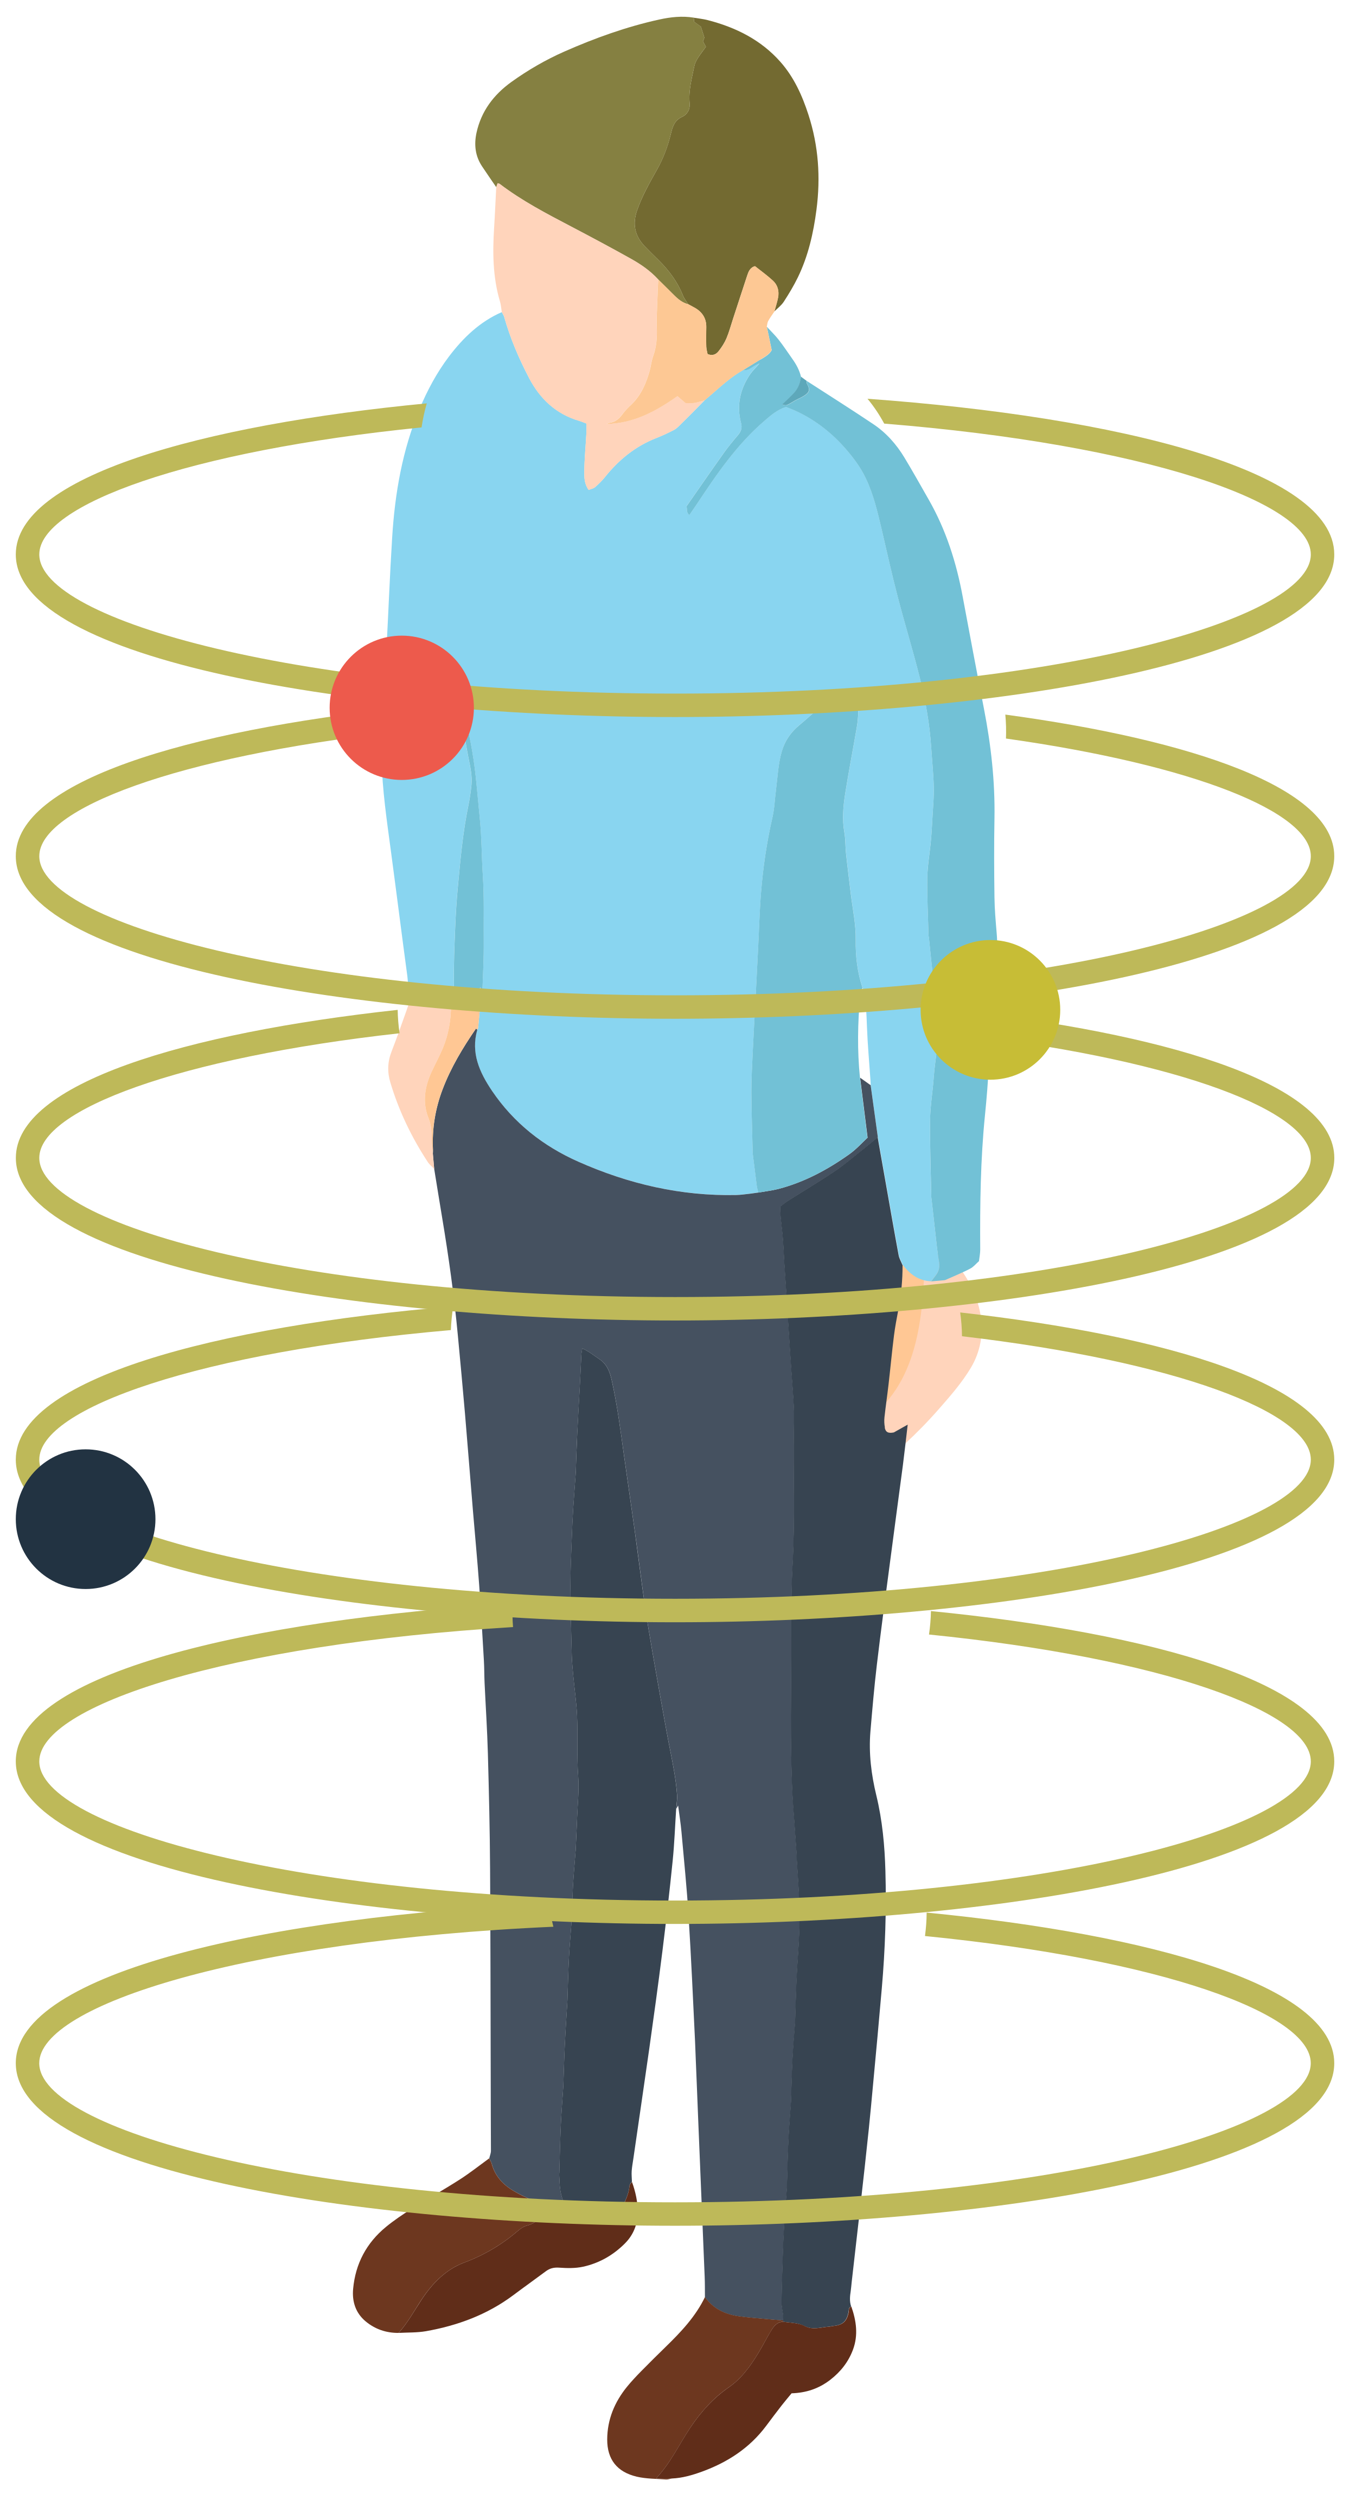 <svg xmlns="http://www.w3.org/2000/svg" id="Layer_1" viewBox="0 0 271.29 500"><path d="m191.98,253.55c-1.63-2.18-4.57-3.52-7.14-1.99-.21-.02-.42-.06-.63-.05-3.18.14-4.96,2.35-5.33,5.33-.03.26-.07.52-.1.78,0,.04-.02.11-.03.21-.1.62-.18,1.24-.28,1.87-.17,1.06-.35,2.13-.55,3.19-.44,2.38-.96,4.76-1.55,7.11-1.15,4.62-2.58,9.17-4.26,13.63-.79,2.1.51,5,2.45,6.02,2.16,1.14,4.66.83,6.46-.83,2.38-2.2,4.65-4.52,6.79-6.96,2.27-2.59,4.65-5.3,6.42-8.27,3.94-6.59,2.13-14.17-2.26-20.03Z" fill="#ffd4bb"></path><path d="m184.98,251.5s-.09.03-.13.06c-.21-.02-.42-.06-.63-.05-3.18.14-4.96,2.35-5.33,5.33-.03.26-.07.52-.1.78,0,.04-.02.11-.03.21-.1.62-.18,1.24-.28,1.87-.17,1.06-.35,2.13-.55,3.19-.44,2.38-.96,4.76-1.55,7.11-1.15,4.62-2.58,9.17-4.26,13.63-.16.43-.21.89-.22,1.35,11.17-6.75,12.85-19.88,13.08-33.47Z" fill="#ffc794"></path><path d="m95.66,205.59c.22-2.22.42-4.43.63-6.65.04-.15.09-.3.14-.45-.05.15-.1.3-.14.45-.21,2.22-.41,4.43-.63,6.65Z" fill="none"></path><path d="m95.48,205.95c-.33,1.16-.47,2.27-.45,3.34-.02-1.07.12-2.18.45-3.34h0Z" fill="none"></path><path d="m131.68,55.9c-.76-.83-1.6-1.57-2.5-2.24.89.67,1.73,1.41,2.5,2.24,1.03,1.02,2.07,2.03,3.09,3.06-1.02-1.03-2.06-2.04-3.09-3.06Z" fill="none"></path><path d="m86.36,200.87h2.14c1.5-1.03,2.34-2.19,2.31-4.12-.07-3.74.1-7.48.25-11.22.11-2.78.29-5.55.55-8.32.51-5.39.99-10.79,2.09-16.11.28-1.34.48-2.69.61-4.05.17-1.79-.2-3.53-.56-5.29-.53-2.59-.91-5.2-1.34-7.81-.14-.84-.22-1.69-.08-2.61.11.26.27.5.34.77,1.17,4.32,2.01,8.71,2.49,13.16.3,2.8.53,5.62.82,8.42.39,3.82.36,7.65.61,11.47.29,4.44.15,8.86.18,13.29.03,3.19-.15,6.39-.26,9.58,0,.15-.04.3-.09.46-.05.15-.1.3-.14.45-.21,2.22-.41,4.43-.63,6.65-.01.12-.12.24-.18.36-.33,1.16-.47,2.27-.45,3.34.04,2.15.7,4.14,1.69,6.06.5.96,1.08,1.89,1.7,2.82,4.35,6.43,10.23,11.04,17.26,14.17,10.06,4.47,20.58,6.92,31.65,6.67.91-.02,1.81-.17,2.72-.26.56-.08,1.12-.15,1.68-.23-.1-.44-.24-.87-.3-1.32-.27-2.07-.52-4.15-.78-6.23-.02-.14-.04-.27-.04-.41-.09-4.02-.24-8.03-.26-12.05-.01-2.64.14-5.29.26-7.93.16-3.41.37-6.82.54-10.24.19-3.59.36-7.19.55-10.78.19-3.69.28-7.38.58-11.06.41-5.04,1.12-10.04,2.27-14.98.42-1.81.48-3.7.72-5.55.33-2.57.43-5.18,1.16-7.69.62-2.13,1.81-3.86,3.52-5.27,1.3-1.07,2.54-2.21,3.82-3.31.96-.82,1.95-1.62,2.98-2.47,1.12.16,2.18.19,3.16.49,1.22.37,1.82,1.38,1.81,2.63,0,1.04-.11,2.1-.29,3.12-.76,4.44-1.63,8.87-2.33,13.33-.4,2.52-.61,5.06-.16,7.62.25,1.43.19,2.91.35,4.35.29,2.71.64,5.42.96,8.13.36,3.03,1.02,6.02.97,9.09-.06,3.25.31,6.46,1.36,9.56.71,2.58.78,5.21.88,7.86.13,3.51.45,7.01.69,10.52.03.36.03.73.05,1.09h0l1.44,10.41s0,0,0,0c.08.47.16.94.24,1.4.46,2.6.92,5.19,1.38,7.79.85,4.79,1.68,9.59,2.57,14.38.06.35.19.68.34,1.02.15.33.31.66.45,1,.37.46.75.89,1.16,1.28.82.78,1.73,1.38,2.81,1.7.54.16,1.11.26,1.73.28.3-.4.58-.82.9-1.2.73-.88.82-1.84.62-2.96-.32-1.84-.48-3.7-.7-5.55-.26-2.26-.51-4.52-.76-6.78-.02-.14-.04-.27-.05-.41-.1-5.11-.3-10.23-.24-15.34.03-2.86.53-5.71.73-8.56.26-3.68,1.12-7.32.85-11.03-.15-2.04-.45-4.07-.68-6.1-.23-2.13-.46-4.25-.68-6.38-.16-1.49-.31-2.99-.46-4.48-.01-.14-.06-.27-.07-.41-.1-3.83-.31-7.67-.25-11.5.04-2.54.5-5.07.74-7.6.14-1.59.23-3.18.31-4.77.11-1.96.3-3.92.25-5.87-.07-2.59-.34-5.18-.51-7.77-.32-4.84-1.17-9.59-2.35-14.28-1.35-5.36-2.98-10.64-4.37-15.99-1.15-4.41-2.14-8.87-3.17-13.31-.81-3.52-1.63-7.03-3.19-10.31-1.05-2.2-2.5-4.15-4.08-5.97-2.63-3.02-5.74-5.49-9.36-7.26-.82-.4-1.68-.71-2.54-1.08-1.67.54-2.96,1.64-4.24,2.73-5.58,4.77-9.67,10.77-13.67,16.83-.45.68-.92,1.34-1.41,2.06-.76-.55-.38-1.34-.6-1.71,2.54-3.64,4.97-7.17,7.45-10.66.9-1.26,1.89-2.46,2.89-3.64.61-.72.84-1.44.59-2.39-.94-3.53-.19-6.79,1.83-9.77.48-.71,1.12-1.3,1.87-2.14-1.29.41-2.03,1.55-3.28,1.32-2.4,1.34-4.4,3.2-6.45,4.98-.41.36-.83.7-1.24,1.05-.54.55-1.08,1.11-1.62,1.66-1.09,1.1-2.18,2.2-3.3,3.29-.39.38-.78.78-1.25,1.02-1.14.58-2.3,1.13-3.49,1.6-4.16,1.62-7.49,4.32-10.26,7.77-.6.75-1.29,1.43-2.01,2.06-.33.29-.85.37-1.29.56-.85-1.19-.88-2.43-.87-3.57.02-2.6.28-5.19.42-7.78.03-.62,0-1.25,0-1.94-.55-.2-1.01-.4-1.48-.54-4.63-1.37-7.82-4.41-10.01-8.59-2.04-3.9-3.76-7.93-4.96-12.17-.1-.34-.32-.65-.48-.97-4.4,1.92-7.73,5.13-10.58,8.89-2.44,3.23-4.33,6.77-5.89,10.5-3.42,8.2-4.91,16.82-5.46,25.62-.47,7.48-.75,14.97-1.15,22.46-.19,3.56-.55,7.11-.71,10.67-.17,3.74-.34,7.49-.26,11.24.13,6.22,1.06,12.38,1.88,18.54,1.11,8.29,2.15,16.58,3.27,24.87.18,1.34.04,2.76.76,4.01h0c1.2.98,2.57,1.53,4.12,1.63Z" fill="#89d5f0"></path><path d="m97.88,431.71c.09.18.19.36.28.54.09.18.17.37.23.56.68,2.54,2.37,4.28,4.56,5.52,2.1,1.19,4.3,2.18,6.74,2.52.19.03.38.1.57.19.19.09.37.19.56.27.64.37,1.28.75,1.93,1.12.17-.07.27-.16.32-.25.16-.28-.1-.64-.15-.91-.22-1.02-.62-2.01-.79-3.04-.18-1.07-.18-2.17-.25-3.26,0-.14.02-.27.03-.41.1-3.1.15-6.2.29-9.3.12-2.73.34-5.45.52-8.18,0-.05,0-.09,0-.14.09-2.64.16-5.29.29-7.93.14-2.96.34-5.91.52-8.87,0-.09.01-.18.01-.27.09-2.74.15-5.47.29-8.21.12-2.36.34-4.72.51-7.08,0-.09.02-.18.02-.27.09-2.42.16-4.83.29-7.24.13-2.23.33-4.45.5-6.67,0-.09.02-.18.03-.27.1-2.19.2-4.37.29-6.56.1-2.74.42-5.49.22-8.2-.31-4.11-.04-8.22-.24-12.33-.13-2.59-.5-5.16-.74-7.74-.13-1.41-.28-2.81-.31-4.22-.12-4.61-.25-9.22-.27-13.83,0-3.19.16-6.39.27-9.58.07-1.91.15-3.83.27-5.74.15-2.41.35-4.81.52-7.22.01-.18.01-.37.02-.55.09-2.51.16-5.01.29-7.52.16-3.32.37-6.64.54-9.96.1-1.91.18-3.82.28-5.74.02-.34.1-.68.18-1.23,1.35.6,2.36,1.44,3.44,2.16,1.52,1.02,2.08,2.52,2.46,4.24,1.11,4.99,1.75,10.05,2.46,15.1.7,5,1.44,10,2.14,15.01.68,4.87,1.29,9.75,1.98,14.62.46,3.2,1,6.39,1.55,9.57.91,5.25,1.85,10.5,2.8,15.75.48,2.65,1.05,5.28,1.51,7.93.28,1.61.5,3.24.62,4.87.07.94-.1,1.9-.17,2.85.1-.18.2-.36.38-.67.24,1.87.52,3.57.67,5.28.5,5.59,1.07,11.19,1.42,16.79.52,8.39.9,16.79,1.3,25.18.05,1.02.08,2.04.12,3.06.19,4.37.35,8.74.53,13.1.42,10.27.85,20.54,1.27,30.81.06,1.37.04,2.74.05,4.11,1.68,2.34,4.05,3.46,6.81,3.84,1.8.25,3.61.38,5.42.55,1.13.11,2.26.18,3.39.28.02-.34.09-.68.06-1.01-.09-.86-.33-1.71-.32-2.56.05-3.38.15-6.75.27-10.13.06-1.91.15-3.83.27-5.74.15-2.32.34-4.63.52-6.95.01-.14.01-.27.02-.41.09-3.06.15-6.11.29-9.17.12-2.59.34-5.18.52-7.77,0-.09,0-.18.01-.27.09-2.78.15-5.57.29-8.35.12-2.41.34-4.81.51-7.22,0-.09.01-.18.02-.27.09-2.87.16-5.75.29-8.62.14-2.91.39-5.82.51-8.73.09-2.19.1-4.39.02-6.59-.11-2.91-.34-5.82-.51-8.73-.02-.27,0-.55-.02-.82-.17-2.45-.35-4.91-.52-7.36-.1-1.45-.22-2.91-.3-4.36-.54-10.56-.22-21.12-.26-31.68-.02-4.89.02-9.78.29-14.66.49-8.96.09-17.92.24-26.88.03-1.51.06-3.02-.01-4.53-.12-2.46-.33-4.91-.5-7.36-.11-1.55-.2-3.09-.31-4.64-.18-2.68-.35-5.36-.52-8.04-.01-.23-.01-.46-.03-.69-.18-2.64-.36-5.27-.53-7.91-.11-1.68-.17-3.37-.3-5.05-.11-1.36-.3-2.71-.43-4.07-.07-.72-.08-1.45-.11-2.23.55-.41,1.04-.82,1.57-1.16,3.16-2,6.4-3.91,9.49-6.01,2.14-1.46,4.11-3.18,6.14-4.79.79-.62,1.55-1.27,2.32-1.91,0,0,0,0,0,0h0s-1.44-10.41-1.44-10.41h0c-.7-.5-1.4-1-2.11-1.5.49,3.89.98,7.79,1.5,11.99-1.06.98-2.23,2.29-3.62,3.29-4.34,3.09-9,5.6-14.19,6.96-1.32.34-2.68.49-4.03.73,0,0,0,0,0,0-.56.08-1.12.15-1.68.23-.91.09-1.81.24-2.72.26-11.07.25-21.59-2.2-31.65-6.67-7.03-3.12-12.91-7.74-17.26-14.17-.62-.92-1.2-1.86-1.7-2.82-.99-1.91-1.66-3.91-1.69-6.06-.02-1.07.12-2.18.45-3.34-.06-.06-.13-.12-.25-.24-2.64,3.84-5.03,7.8-6.69,12.17-1.48,3.9-2.12,7.91-1.93,12.06.01.27-.01.54-.02.82.09,1.02.18,2.04.27,3.05.53,3.25,1.05,6.5,1.59,9.74,1.31,7.84,2.41,15.72,3.15,23.64.49,5.19.97,10.37,1.42,15.57.55,6.47,1.05,12.94,1.59,19.41.41,4.92.88,9.83,1.24,14.76.37,5.06.65,10.12.95,15.19.09,1.51.07,3.02.14,4.52.22,4.7.53,9.4.66,14.11.21,7.72.4,15.45.44,23.18.08,14.24.1,28.48.13,42.72,0,4.51.03,9.01.04,13.52,0,.52-.23,1.04-.35,1.57Z" fill="#455160"></path><path d="m177.04,285.53c-.13-.66-.16-1.37-.09-2.04.24-2.18.56-4.35.81-6.52.38-3.27.68-6.54,1.09-9.8.22-1.76.56-3.52.89-5.27.56-2.93.84-5.88.83-8.85-.13-.33-.3-.66-.45-1-.15-.33-.28-.67-.34-1.02-.89-4.79-1.72-9.58-2.57-14.38-.46-2.6-.92-5.19-1.38-7.79-.08-.47-.16-.94-.24-1.4-.77.64-1.54,1.29-2.32,1.91-2.04,1.61-4,3.33-6.14,4.79-3.1,2.1-6.33,4.01-9.49,6.01-.53.34-1.02.75-1.57,1.16.04.78.05,1.51.11,2.23.13,1.36.32,2.71.43,4.07.13,1.68.2,3.37.3,5.05.17,2.64.35,5.27.53,7.91.01.23.01.46.03.69.17,2.68.35,5.36.52,8.04.1,1.55.2,3.09.31,4.64.17,2.45.38,4.9.5,7.36.07,1.51.04,3.02.01,4.53-.15,8.96.26,17.92-.24,26.88-.27,4.88-.31,9.77-.29,14.66.04,10.56-.28,21.12.26,31.68.07,1.46.19,2.91.3,4.36.17,2.45.35,4.91.52,7.36.02.27,0,.55.02.82.17,2.91.4,5.82.51,8.73.08,2.19.07,4.39-.02,6.59-.11,2.91-.37,5.82-.51,8.73-.13,2.87-.2,5.75-.29,8.62,0,.09,0,.18-.02.27-.18,2.41-.39,4.81-.51,7.22-.14,2.78-.2,5.56-.29,8.35,0,.09,0,.18-.01.27-.18,2.59-.4,5.18-.52,7.77-.14,3.05-.2,6.11-.29,9.17,0,.14,0,.27-.02.41-.17,2.32-.37,4.63-.52,6.95-.12,1.91-.21,3.82-.27,5.74-.11,3.38-.22,6.75-.27,10.13-.01.85.23,1.7.32,2.56.03.33-.04.67-.06,1.01,0,.08,0,.17,0,.25,1.1.18,2.25.19,3.32.48.36.1.71.23,1.05.4,1.6.83,3.21.23,4.81.12.32-.02.62-.12.94-.15,1.88-.19,2.73-.98,3.04-2.89.07-.4,0-.85.53-.98-.37-1.02-.26-2.06-.1-3.1.09-.59.12-1.18.19-1.77,1.15-10.22,2.37-20.44,3.43-30.68.3-2.88.56-5.77.83-8.66.62-6.49,1.2-12.99,1.77-19.48.68-7.8.94-15.62.72-23.44-.14-5.08-.61-10.13-1.81-15.09-1.02-4.2-1.55-8.46-1.19-12.79.38-4.46.76-8.93,1.29-13.38.8-6.77,1.71-13.52,2.6-20.27.85-6.53,1.74-13.05,2.6-19.58.35-2.72.65-5.45.97-8.17-.92.52-1.85,1.04-2.77,1.56-1.11.22-1.64-.02-1.83-.98Z" fill="#374451"></path><path d="m132.49,390.56c.76-6.12,1.47-12.24,2.09-18.38.35-3.45.47-6.92.7-10.38.06-.95.24-1.91.17-2.85-.12-1.63-.34-3.26-.62-4.87-.46-2.65-1.03-5.28-1.51-7.93-.95-5.25-1.89-10.49-2.8-15.75-.55-3.19-1.09-6.38-1.55-9.57-.7-4.87-1.31-9.75-1.98-14.62-.7-5-1.44-10-2.14-15.01-.7-5.05-1.35-10.11-2.46-15.1-.38-1.71-.94-3.22-2.46-4.24-1.08-.72-2.08-1.56-3.44-2.16-.08.54-.16.88-.18,1.23-.1,1.91-.17,3.82-.28,5.74-.18,3.32-.38,6.64-.54,9.96-.12,2.51-.19,5.01-.29,7.52,0,.18,0,.37-.02.55-.17,2.41-.37,4.81-.52,7.22-.12,1.91-.2,3.82-.27,5.74-.11,3.19-.28,6.39-.27,9.58.01,4.61.15,9.22.27,13.83.04,1.41.18,2.82.31,4.22.24,2.58.62,5.16.74,7.74.2,4.1-.07,8.21.24,12.33.2,2.71-.12,5.47-.22,8.2-.08,2.19-.19,4.37-.29,6.56,0,.09-.02.18-.03.27-.17,2.22-.37,4.45-.5,6.67-.14,2.41-.2,4.83-.29,7.24,0,.09-.01.18-.02.27-.17,2.36-.39,4.72-.51,7.08-.14,2.73-.2,5.47-.29,8.21,0,.09,0,.18-.01.27-.18,2.96-.38,5.91-.52,8.87-.13,2.64-.2,5.29-.29,7.93,0,.05,0,.09,0,.14-.18,2.73-.4,5.45-.52,8.18-.14,3.1-.2,6.2-.29,9.3,0,.14-.04.27-.03.41.07,1.09.07,2.19.25,3.26.17,1.03.57,2.02.79,3.04.06.27.31.63.15.91-.05.09-.15.18-.32.25.13.12.3.22.39.37.82,1.28,2.06,1.68,3.49,1.71,1.46.03,2.92.15,4.37.06,1.21-.08,2.07-.9,2.71-1.9,1.08-1.7,2.06-3.44,2.25-5.52.03-.27.31-.52.48-.77-.02-.72-.1-1.43-.05-2.14.06-.86.23-1.72.35-2.58.97-6.72,1.96-13.43,2.92-20.16.09-.6.18-1.2.26-1.81.9-6.38,1.78-12.75,2.58-19.14Z" fill="#374451"></path><path d="m152.15,71.89c-1.15.72-2.31,1.42-3.47,2.13,1.25.23,1.99-.91,3.28-1.32-.75.85-1.39,1.44-1.87,2.14-2.02,2.98-2.76,6.24-1.83,9.77.25.95.02,1.67-.59,2.39-1,1.18-2,2.38-2.89,3.64-2.48,3.49-4.91,7.02-7.45,10.66.22.38-.15,1.16.6,1.71.5-.72.96-1.39,1.41-2.06,4.01-6.06,8.09-12.06,13.67-16.83,1.27-1.09,2.56-2.19,4.24-2.73.87.36,1.72.68,2.54,1.08,3.62,1.77,6.72,4.24,9.36,7.26,1.58,1.82,3.04,3.77,4.08,5.97,1.56,3.28,2.37,6.8,3.19,10.31,1.03,4.44,2.02,8.9,3.17,13.31,1.39,5.35,3.02,10.63,4.37,15.99,1.18,4.68,2.04,9.44,2.35,14.28.17,2.59.44,5.18.51,7.77.05,1.95-.14,3.91-.25,5.87-.09,1.59-.17,3.19-.31,4.77-.23,2.54-.69,5.07-.74,7.6-.06,3.83.15,7.66.25,11.5,0,.14.05.27.07.41.15,1.49.3,2.99.46,4.48.22,2.13.45,4.25.68,6.38.22,2.03.53,4.06.68,6.1.27,3.71-.59,7.35-.85,11.03-.2,2.86-.7,5.71-.73,8.56-.05,5.11.15,10.23.24,15.34,0,.14.03.27.05.41.25,2.26.5,4.52.76,6.78.22,1.85.38,3.72.7,5.55.2,1.12.11,2.07-.62,2.96-.32.39-.6.8-.9,1.2.92-.08,1.83-.17,2.75-.25.85-.38,1.7-.75,2.55-1.12.85-.38,1.69-.76,2.51-1.19.66-.34,1.16-.99,1.74-1.49.09-.77.25-1.54.25-2.3-.06-9.01.05-18.02.96-26.99.66-6.56,1.05-13.12.99-19.72-.01-1.45.21-2.92.48-4.35.79-4.06,1.21-8.13.86-12.27-.2-2.37-.41-4.74-.44-7.12-.07-5.26-.1-10.52,0-15.78.13-7.4-.69-14.69-2.1-21.94-1.46-7.49-2.87-14.99-4.27-22.5-1.26-6.79-3.33-13.3-6.77-19.32-1.61-2.82-3.19-5.65-4.87-8.43-1.6-2.65-3.64-4.96-6.21-6.68-4.4-2.95-8.89-5.78-13.34-8.66.02.2,0,.43.08.59.6,1.06.53,1.65-.45,2.31-.6.4-1.29.68-1.93,1.03-.52.28-1.01.63-1.55.87-.28.13-.64.09-1.02-.09.82-.8,1.7-1.54,2.45-2.4.76-.87,1.15-1.96,1.28-3.12-.31-1.3-.93-2.46-1.7-3.54-.92-1.3-1.79-2.63-2.77-3.88-.72-.92-1.58-1.74-2.37-2.6.13.62.26,1.24.39,1.87.19.9.38,1.82.58,2.8-.41.85-1.35,1.34-2.23,1.89Z" fill="#72c1d6"></path><path d="m140.22,5.32c.25.77.45,1.42.7,2.21-.06.15-.17.44-.28.75.2.38.42.76.59,1.08-.58.81-1.15,1.51-1.62,2.26-.31.5-.59,1.05-.7,1.62-.5,2.45-1.18,4.88-.94,7.42.12,1.25-.48,2.25-1.5,2.71-1.59.72-1.94,2.11-2.28,3.51-.6,2.45-1.47,4.76-2.71,6.98-1.49,2.66-3.01,5.32-4.02,8.22-.95,2.73-.47,5.11,1.53,7.18.92.95,1.86,1.88,2.81,2.81,2.07,2.04,3.75,4.32,4.84,7.04.25.62.7,1.17,1.06,1.75.4.22.8.43,1.2.65,1.57.86,2.44,2.15,2.4,3.99-.03,1.28-.04,2.56,0,3.84.02.52.18,1.04.26,1.48,1.04.44,1.74.03,2.22-.59.61-.78,1.17-1.64,1.56-2.55.53-1.26.88-2.59,1.31-3.89.94-2.86,1.86-5.73,2.81-8.59.27-.82.56-1.66,1.58-1.96,1.19.95,2.45,1.85,3.58,2.89.97.89,1.29,2.1,1.04,3.4-.18.94-.49,1.85-.74,2.77.64-.64,1.4-1.2,1.89-1.95,1.02-1.57,1.99-3.18,2.81-4.86,2.08-4.28,3.12-8.85,3.73-13.55.84-6.45.41-12.77-1.6-18.97-1.25-3.86-2.89-7.51-5.61-10.59-3.9-4.41-8.92-6.9-14.52-8.35-.92-.24-1.88-.33-2.82-.49.03.27.05.54.08.83.49.35.96.69,1.34.96Z" fill="#736a31"></path><path d="m99.98,36.8c4.45,3.39,9.4,5.96,14.34,8.55,4.04,2.12,8.07,4.27,12.05,6.5.97.55,1.92,1.14,2.81,1.81s1.73,1.41,2.5,2.24c1.03,1.02,2.07,2.03,3.09,3.06.84.85,1.73,1.61,2.93,1.9-.36-.58-.81-1.12-1.06-1.75-1.09-2.72-2.77-5.01-4.84-7.04-.94-.93-1.89-1.86-2.81-2.81-2-2.07-2.48-4.45-1.53-7.18,1.01-2.91,2.53-5.56,4.02-8.22,1.24-2.21,2.12-4.52,2.71-6.98.34-1.4.69-2.79,2.28-3.51,1.02-.46,1.62-1.46,1.5-2.71-.24-2.54.44-4.97.94-7.42.11-.57.39-1.12.7-1.62.47-.76,1.03-1.46,1.62-2.26-.18-.32-.39-.71-.59-1.08.12-.31.23-.6.28-.75-.25-.79-.46-1.43-.7-2.21-.38-.27-.86-.61-1.34-.96-.03-.29-.05-.56-.08-.83-2.34-.38-4.65-.12-6.93.38-6.53,1.44-12.8,3.69-18.91,6.38-3.77,1.66-7.33,3.72-10.67,6.12-3.52,2.54-6.02,5.83-6.96,10.16-.51,2.37-.26,4.64,1.11,6.7.93,1.4,1.89,2.78,2.84,4.17.09-.25.18-.5.28-.78.18.06.32.06.42.14Z" fill="#858041"></path><path d="m105.82,75.59c2.19,4.18,5.38,7.23,10.01,8.59.47.14.93.34,1.48.54,0,.69.03,1.32,0,1.94-.14,2.6-.4,5.19-.42,7.78,0,1.13.02,2.38.87,3.57.44-.18.96-.27,1.29-.56.72-.63,1.41-1.31,2.01-2.06,2.77-3.46,6.1-6.15,10.26-7.77,1.19-.46,2.35-1.01,3.49-1.6.47-.24.87-.65,1.25-1.02,1.11-1.08,2.2-2.19,3.3-3.29.54-.55,1.08-1.1,1.62-1.66-.7.19-1.4.43-2.12.54-.58.09-1.18.02-1.73.02-.55-.47-1.03-.88-1.61-1.38-4.27,3.01-8.78,5.47-14.2,5.56.2-.08.4-.2.61-.23,1.18-.16,1.96-.86,2.64-1.78.51-.69,1.15-1.3,1.77-1.91,1.94-1.88,2.96-4.26,3.65-6.8.25-.92.33-1.91.66-2.8.68-1.84.82-3.74.75-5.67-.03-.91-.03-1.83,0-2.74.08-2.33.19-4.65.28-6.98-.76-.83-1.6-1.57-2.5-2.24s-1.84-1.26-2.81-1.81c-3.98-2.23-8.01-4.38-12.05-6.5-4.94-2.59-9.88-5.15-14.34-8.55-.09-.07-.24-.08-.42-.14-.1.28-.19.53-.28.78-.14,2.69-.25,5.38-.42,8.06-.32,4.99-.28,9.94,1.16,14.79.21.69.25,1.43.37,2.15.16.32.39.63.48.97,1.19,4.25,2.92,8.28,4.96,12.17Z" fill="#ffd4bb"></path><path d="m92.88,452.55c3.95-1.48,7.48-3.56,10.67-6.29.55-.47,1.2-.93,1.87-1.1,1.88-.48,3.07-1.9,4.46-3.05.32-.26.62-.54.93-.8-.19-.08-.37-.18-.56-.27-.19-.09-.37-.16-.57-.19-2.44-.33-4.64-1.32-6.74-2.52-2.19-1.25-3.88-2.98-4.56-5.52-.05-.19-.13-.38-.23-.56-.09-.18-.19-.36-.28-.54-1.96,1.42-3.86,2.93-5.89,4.23-3.2,2.05-6.51,3.91-9.72,5.93-1.74,1.09-3.46,2.25-5.04,3.55-3.89,3.19-6.11,7.35-6.57,12.38-.24,2.56.5,4.85,2.51,6.52,1.88,1.56,4.12,2.33,6.59,2.3,1.84-2.05,3.14-4.47,4.65-6.75,2.13-3.21,4.82-5.95,8.47-7.32Z" fill="#6d371f"></path><path d="m138.12,485.55c2.11-3.14,4.58-5.91,7.7-8.06,2.55-1.76,4.29-4.21,5.87-6.79.95-1.55,1.75-3.2,2.72-4.75.5-.8,1.17-1.53,2.25-1.58,0-.08,0-.17,0-.25-1.13-.09-2.26-.17-3.39-.28-1.81-.17-3.62-.3-5.42-.55-2.76-.38-5.14-1.5-6.81-3.84-1.88,3.9-4.8,6.98-7.85,9.95-1.67,1.63-3.33,3.27-4.96,4.93-.96.98-1.9,1.98-2.77,3.04-2.5,3.07-3.96,6.55-3.98,10.56-.01,4.01,1.98,6.52,5.93,7.45,1.89.44,3.89.41,5.84.56.39.03.8-.14,1.2-.22h-3.18c2.93-3.13,4.62-6.84,6.86-10.18Z" fill="#6d371f"></path><path d="m169.81,462.34c-.31,1.91-1.16,2.7-3.04,2.89-.32.03-.62.13-.94.15-1.61.11-3.21.71-4.81-.12-.34-.18-.69-.31-1.05-.4-1.08-.29-2.22-.3-3.32-.48-1.08.05-1.75.78-2.25,1.58-.97,1.54-1.76,3.19-2.72,4.75-1.58,2.58-3.32,5.02-5.87,6.79-3.12,2.16-5.59,4.92-7.7,8.06-2.24,3.34-3.93,7.05-6.86,10.18h3.18c2.08-.09,4.05-.66,5.98-1.36,5.14-1.87,9.56-4.73,12.87-9.16,1.04-1.39,2.08-2.78,3.15-4.15.64-.82,1.32-1.61,1.94-2.37,2.96-.09,5.49-.96,7.74-2.7,2.08-1.61,3.64-3.59,4.55-6.05,1.07-2.89.66-5.75-.33-8.58-.54.13-.47.58-.53.98Z" fill="#602d19"></path><path d="m123.7,442.67c-.63,1-1.5,1.81-2.71,1.9-1.45.1-2.91-.03-4.37-.06-1.43-.03-2.67-.43-3.49-1.71-.09-.15-.26-.25-.39-.37-.64-.37-1.29-.75-1.93-1.12-.31.27-.61.54-.93.8-1.39,1.15-2.58,2.57-4.46,3.05-.68.17-1.33.63-1.87,1.1-3.19,2.73-6.71,4.81-10.67,6.29-3.66,1.37-6.34,4.11-8.47,7.32-1.51,2.28-2.82,4.7-4.65,6.75,1.82-.1,3.67-.03,5.45-.34,6.33-1.12,12.25-3.3,17.46-7.19,2.16-1.62,4.36-3.18,6.52-4.79.81-.61,1.63-.8,2.67-.73,1.58.11,3.23.15,4.76-.18,3.23-.7,6.06-2.31,8.4-4.66,1.69-1.69,2.53-3.78,2.56-6.17.03-2.13-.43-4.17-1.15-6.16-.17.26-.46.5-.48.77-.19,2.07-1.17,3.82-2.25,5.52Z" fill="#602d19"></path><path d="m154.63,56.12c-1.13-1.04-2.38-1.94-3.58-2.89-1.03.3-1.31,1.14-1.58,1.96-.95,2.86-1.87,5.73-2.81,8.59-.43,1.3-.78,2.64-1.31,3.89-.39.91-.94,1.77-1.56,2.55-.48.62-1.18,1.03-2.22.59-.08-.44-.25-.96-.26-1.48-.04-1.28-.03-2.56,0-3.84.04-1.85-.83-3.13-2.4-3.99-.4-.22-.8-.43-1.2-.65-1.2-.29-2.09-1.06-2.93-1.9-1.02-1.03-2.06-2.04-3.09-3.06-.1,2.32-.2,4.65-.28,6.98-.03.91-.03,1.83,0,2.74.06,1.93-.07,3.82-.75,5.67-.33.89-.4,1.87-.66,2.8-.7,2.54-1.71,4.92-3.65,6.8-.62.6-1.26,1.21-1.77,1.91-.68.93-1.46,1.63-2.64,1.78-.21.03-.41.15-.61.23,5.43-.09,9.93-2.55,14.2-5.56.58.5,1.06.91,1.61,1.38.55,0,1.15.07,1.73-.02.72-.11,1.41-.35,2.12-.54.42-.35.83-.7,1.24-1.05,2.06-1.78,4.06-3.64,6.45-4.98,1.16-.71,2.32-1.41,3.47-2.13.87-.55,1.81-1.04,2.23-1.89-.2-.98-.4-1.9-.58-2.8-.13-.63-.26-1.25-.39-1.87.09-.38.1-.8.28-1.13.37-.67.83-1.28,1.25-1.92.25-.92.56-1.84.74-2.77.25-1.29-.08-2.51-1.04-3.4Z" fill="#fdc894"></path><path d="m86.6,230.76c-.08-.85-.22-1.7-.22-2.55,0-1.55-.05-3.05-.65-4.55-1.24-3.1-.78-6.18.57-9.16.73-1.62,1.6-3.18,2.29-4.81,1.15-2.72,1.63-5.58,1.64-8.53-.86,0-1.71.02-2.57-.03-.43-.02-.86-.16-1.29-.25-1.55-.11-2.92-.65-4.12-1.63h0c-.3.96-.58,1.92-.92,2.86-.98,2.75-1.94,5.51-3,8.23-.8,2.05-.86,4.09-.24,6.16,1.7,5.68,4.24,10.97,7.49,15.92.34.52.86.93,1.29,1.4-.09-1.02-.18-2.04-.27-3.05h0Z" fill="#ffd4bb"></path><path d="m156.5,80.88c.38.19.74.22,1.02.09.54-.24,1.03-.59,1.55-.87.64-.35,1.33-.62,1.93-1.03.98-.65,1.05-1.24.45-2.31-.09-.16-.06-.39-.08-.59-.38-.28-.75-.55-1.13-.83-.13,1.16-.52,2.24-1.28,3.12-.75.86-1.63,1.61-2.45,2.4Z" fill="#5ea8ba"></path><path d="m172.1,199.22c.05-.56.3-1.1.46-1.65-1.04-3.1-1.41-6.31-1.36-9.56.05-3.08-.6-6.07-.97-9.09-.32-2.71-.67-5.42-.96-8.13-.16-1.45-.1-2.93-.35-4.35-.45-2.57-.23-5.11.16-7.62.7-4.45,1.57-8.88,2.33-13.33.18-1.03.28-2.08.29-3.12.01-1.26-.58-2.26-1.81-2.63-.98-.29-2.04-.33-3.16-.49-1.03.85-2.01,1.65-2.98,2.47-1.28,1.09-2.52,2.24-3.82,3.31-1.71,1.41-2.9,3.14-3.52,5.27-.73,2.51-.83,5.12-1.16,7.69-.24,1.85-.3,3.74-.72,5.55-1.14,4.94-1.86,9.94-2.27,14.98-.3,3.68-.39,7.37-.58,11.06-.18,3.59-.36,7.19-.55,10.78-.18,3.41-.38,6.82-.54,10.24-.12,2.64-.27,5.29-.26,7.93.02,4.02.17,8.03.26,12.05,0,.14.02.27.04.41.26,2.08.51,4.15.78,6.23.06.44.2.88.3,1.32,0,0,0,0,0,0,0,0,0,0,0,0,0,0,0,0,0,0,1.34-.24,2.71-.39,4.03-.73,5.2-1.36,9.85-3.87,14.19-6.96,1.39-.99,2.56-2.31,3.62-3.29-.53-4.2-1.01-8.09-1.5-11.99-.55-5.44-.46-10.88.03-16.32Z" fill="#72c1d6"></path><path d="m96.29,198.94c.04-.15.09-.3.14-.45.05-.15.08-.3.09-.46.11-3.19.29-6.39.26-9.58-.04-4.43.11-8.85-.18-13.29-.25-3.82-.22-7.65-.61-11.47-.28-2.81-.52-5.62-.82-8.42-.48-4.45-1.32-8.84-2.49-13.16-.07-.27-.22-.51-.34-.77-.14.92-.06,1.77.08,2.61.43,2.61.82,5.22,1.34,7.81.36,1.75.73,3.5.56,5.29-.13,1.36-.34,2.72-.61,4.05-1.1,5.32-1.59,10.72-2.09,16.11-.26,2.76-.44,5.54-.55,8.32-.15,3.74-.32,7.49-.25,11.22.04,1.92-.81,3.08-2.31,4.12h-2.14c.43.09.86.23,1.29.25.85.04,1.71.02,2.57.03,2.37-.39,4.16-1.79,5.92-3.62.06.65.1,1.03.14,1.41Z" fill="#72c1d6"></path><path d="m95.66,205.59c.22-2.22.42-4.43.63-6.65-.04-.38-.08-.77-.14-1.41-1.76,1.83-3.56,3.23-5.92,3.62-.01,2.95-.5,5.81-1.64,8.53-.69,1.63-1.55,3.19-2.29,4.81-1.35,2.98-1.81,6.06-.57,9.16.6,1.5.65,3,.65,4.55,0,.85.14,1.7.22,2.55h0c0-.27.03-.55.02-.82-.2-4.15.44-8.17,1.93-12.06,1.66-4.38,4.06-8.33,6.69-12.17.12.11.18.17.25.24h0c.06-.12.17-.23.18-.35Z" fill="#ffc794"></path><path d="m150.06,238.74c.56-.08,1.12-.15,1.68-.23" fill="none" stroke="#72c1d6" stroke-linecap="round" stroke-linejoin="round" stroke-width="0"></path><path d="m151.74,238.5s0,0,0,0" fill="none" stroke="#72c1d6" stroke-linecap="round" stroke-linejoin="round" stroke-width="0"></path><path d="m151.73,241.55c-.56.08-1.12.15-1.68.23" fill="none" stroke="#fff" stroke-linecap="round" stroke-linejoin="round" stroke-width="0"></path><path d="m151.74,241.55s0,0,0,0" fill="none" stroke="#fff" stroke-linecap="round" stroke-linejoin="round" stroke-width="0"></path><path d="m173.56,79.76c1.28,1.54,2.39,3.21,3.34,4.97,51.81,4.17,85.35,15.64,85.35,26.17,0,13.16-52.24,27.83-127.2,27.83S7.86,124.06,7.86,110.9c0-9.93,29.72-20.7,76.48-25.41.24-1.63.59-3.23,1.04-4.81C40.24,85.01,3.16,95.3,3.16,110.9c0,21.13,67.95,32.52,131.89,32.52s131.89-11.4,131.89-32.52c0-16.87-43.36-27.53-93.39-31.14Z" fill="#beb959"></path><path d="m201.13,142.93c.15,1.59.19,3.19.13,4.79,37.72,5.32,60.99,14.75,60.99,23.53,0,13.16-52.24,27.83-127.2,27.83S7.86,184.41,7.86,171.25c0-9.55,27.57-19.88,71.32-24.83.28-1.65.69-3.27,1.2-4.85-42.83,4.59-77.22,14.66-77.22,29.68,0,21.13,67.95,32.52,131.89,32.52s131.89-11.4,131.89-32.52c0-13.66-28.44-23.25-65.81-28.32Z" fill="#beb959"></path><path d="m195.04,202.51c-.09,1.57-.28,3.14-.58,4.68,41.69,5.1,67.79,15.12,67.79,24.41,0,13.16-52.24,27.83-127.2,27.83S7.86,244.77,7.86,231.6c0-9.61,27.87-20.01,72.08-24.93-.23-1.55-.35-3.11-.38-4.68-42.46,4.63-76.39,14.69-76.39,29.61,0,21.13,67.95,32.52,131.89,32.52s131.89-11.4,131.89-32.52c0-14.39-31.58-24.26-71.91-29.09Z" fill="#beb959"></path><path d="m192.1,262.51c.22,1.58.35,3.17.36,4.76,42.89,5.02,69.79,15.24,69.79,24.68,0,13.16-52.24,27.83-127.2,27.83s-127.19-14.67-127.19-27.83c0-10.33,32.25-21.55,82.34-25.91.07-1.59.22-3.18.49-4.75-47.5,4-87.53,14.46-87.53,30.66,0,21.13,67.95,32.53,131.89,32.53s131.89-11.4,131.89-32.53c0-14.74-33.11-24.74-74.85-29.44Z" fill="#beb959"></path><path d="m186.25,322.25c-.03,1.57-.16,3.13-.39,4.68,46.7,4.71,76.39,15.47,76.39,25.38,0,13.16-52.24,27.83-127.2,27.83s-127.19-14.67-127.19-27.83c0-11.17,37.61-23.41,94.78-26.87-.13-1.55-.13-3.12-.06-4.68-52.52,3.17-99.42,14-99.42,31.54,0,21.13,67.95,32.52,131.89,32.52s131.89-11.4,131.89-32.52c0-15.43-36.25-25.66-80.69-30.06Z" fill="#beb959"></path><path d="m185.39,382.55c0,1.57-.13,3.13-.33,4.69,47.12,4.67,77.18,15.46,77.18,25.43,0,13.16-52.24,27.83-127.2,27.83s-127.19-14.67-127.19-27.83c0-11.68,41.18-24.54,102.86-27.29-.39-1.52-.65-3.08-.84-4.65-55.4,2.57-106.71,13.58-106.71,31.94,0,21.13,67.95,32.52,131.89,32.52s131.89-11.4,131.89-32.52c0-15.52-36.73-25.76-81.55-30.12Z" fill="#beb959"></path><circle cx="80.38" cy="141.57" r="14.43" fill="#ed5a4c"></circle><circle cx="198.15" cy="201.99" r="13.97" fill="#c7bd36"></circle><circle cx="17.13" cy="303.86" r="13.97" fill="#223342"></circle></svg>